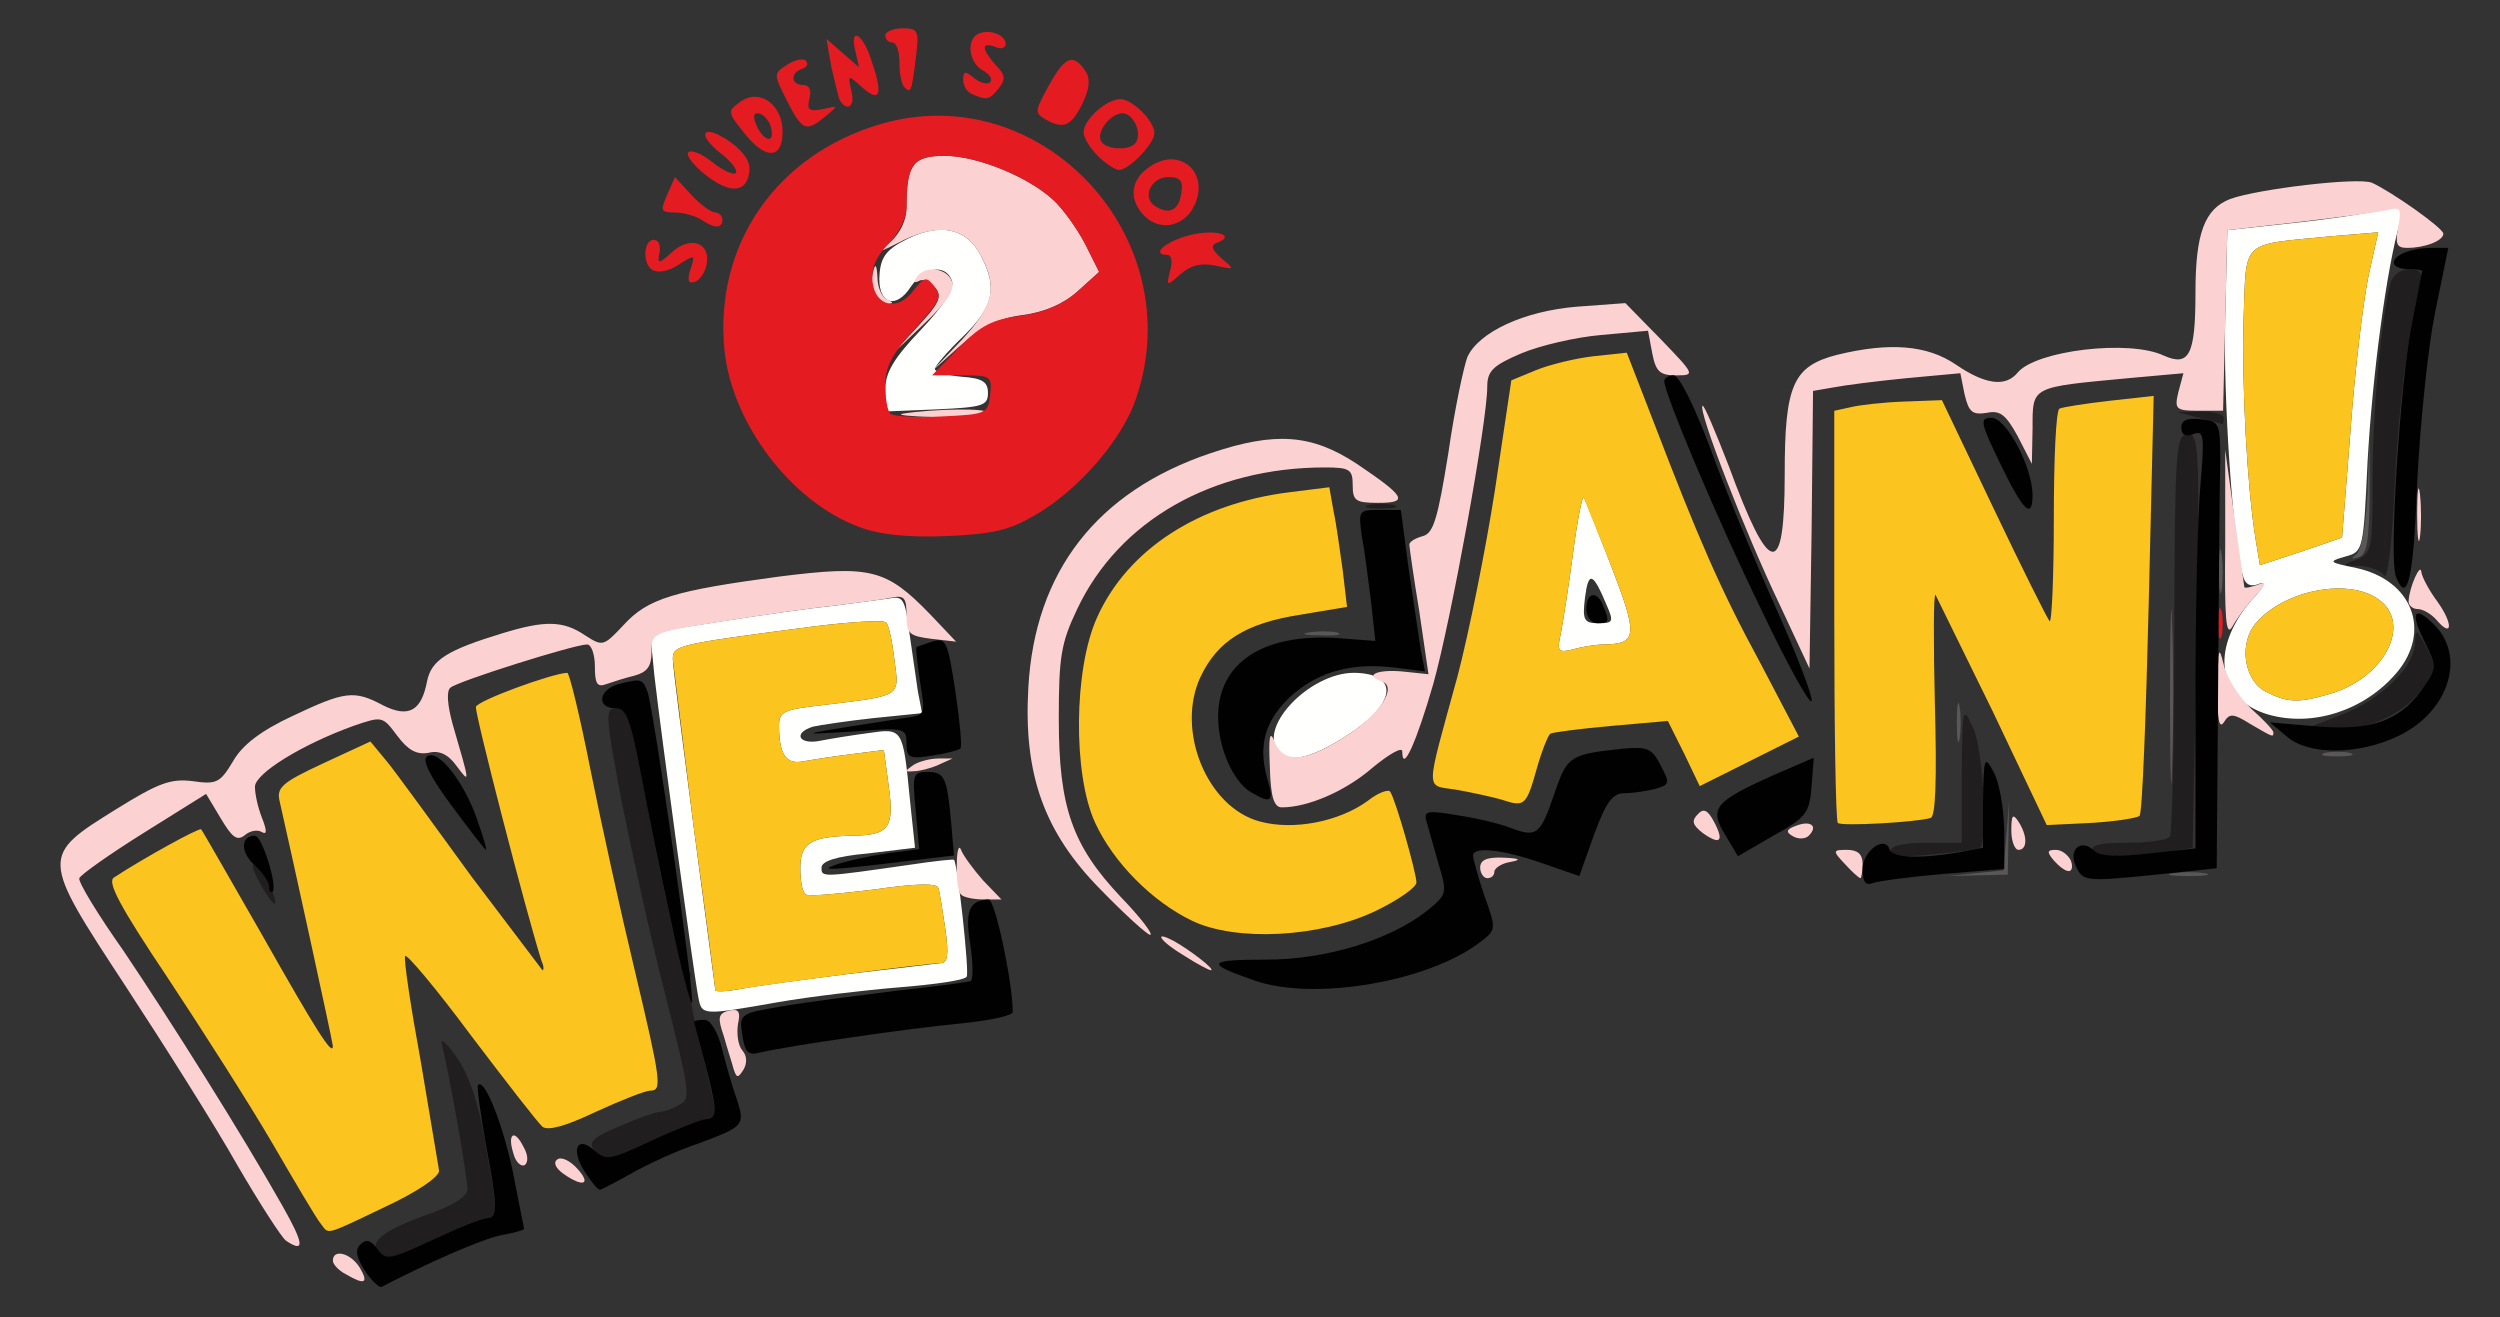 <svg xmlns="http://www.w3.org/2000/svg" width="353" height="186" viewBox="0 0 3530 1860" cursor="move" xmlns:v="https://vecta.io/nano"><rect x="0" y="0" width="3530" height="1860" fill="#333333" stroke="none"/><path d="M986 1408c-6-30-53-375-62-454l-6-61 103-16c57-9 129-19 159-22l76-10c19-4 22 1 28 48l12 83 6 31-69 7c-37 4-76 10-85 12-29 9-20 26 10 20 15-3 46-8 69-11 48-7 48-7 58 96l7 66-66 8c-45 4-66 11-66 20 0 14-1 14 125-4 33-5 61-8 62-7 5 4 22 159 18 165-2 5-45 11-94 15s-126 13-172 21c-108 19-108 19-113-7zm214-33l128-15c10 0 12-11 7-47-4-27-8-53-10-59-2-7-29-7-91 2-49 6-92 10-96 7-5-2-8-19-8-37 0-36 15-45 75-46 50-1 58-11 50-69l-7-52-47 6c-25 3-56 8-67 10-24 5-34-10-34-50 0-20 6-23 58-29 116-14 112-11 105-64-3-26-8-50-12-53-3-4-51-1-106 6-190 25-195 26-195 46 0 10 14 118 30 241l30 226c0 3 17 2 38-2 20-4 89-13 152-21zm607-312c-34-33 41-113 105-113 65 1 60 44-11 89-46 30-80 39-94 24zm1396-54c-75-22-83-97-19-167 15-17 16-22 4-17-11 4-18 0-21-12-14-47-28-251-25-363l3-125 110-12c61-7 118-17 127-22 14-9 15-7 7 22-19 65-39 215-46 339-6 126-6 127-32 134-24 7-23 8 16 16 79 17 107 89 57 148-45 53-118 77-181 59zm86-29c78-22 118-100 69-134-42-30-131-13-171 32-27 29-19 83 13 99 30 15 45 16 89 3zm30-373c6-84 18-181 25-216l14-63-71 6c-124 12-115 4-119 114-3 95 5 241 17 314l6 36 58-19 58-20 12-152zM2204 894c3-16 11-66 17-112s13-81 15-80c2 2 19 46 39 97 38 99 37 110-10 111-11 0-31 3-44 7-21 5-23 3-17-23zm64-41c-19-45-25-47-30-9-4 32-1 36 19 36 21 0 22-2 11-27zM1250 550c0-24 12-44 50-84 34-36 48-59 44-70-9-24-39-19-58 9-22 34-48 23-44-19 2-24 11-35 40-49 46-23 84-14 103 24 24 46 18 72-25 114-22 21-40 42-40 46s17 9 38 11c29 2 37 7 37 23 0 18-8 20-72 23l-73 3v-31z" fill="#fffffd"/><path d="M488 1799c-10-5-18-14-18-19 0-17 25-11 38 10 13 22 7 25-20 9zm-84-47c-6-4-37-52-69-107-31-55-103-169-158-253-120-183-120-183-12-250 58-36 76-43 107-39 34 5 39 2 57-28 13-23 39-43 84-64 74-35 87-37 128-15 36 18 54 8 62-34 6-30 28-44 107-68 59-18 85-18 116 3 25 16 26 16 55-15 34-37 71-48 220-68 128-16 150-11 212 53l37 39-35-4c-31-4-35-7-35-33 0-25-3-29-22-25-13 3-48 7-78 11-30 3-101 13-157 22-102 16-103 16-103 43 0 21-6 29-24 34-13 3-31 9-40 12-13 5-16-1-16-25 0-17-5-31-11-31-18 0-183 52-193 61-6 5-4 25 3 51 25 86 25 85 6 60-12-17-25-23-40-19-17 3-29-4-44-24-21-28-21-28-62-14-72 26-139 67-139 86 0 10 4 29 10 44 7 18 7 24 0 20-6-4-17-2-24 4-11 9-18 4-34-23l-21-35-88 55c-48 30-89 59-91 64s26 51 62 102c66 98 168 260 225 361 30 53 32 67 5 49zm391-95c-11-8-14-16-8-20s18 2 28 13c21 23 8 27-20 7zm-70-28c-9-28 1-36 14-10 7 12 7 22 2 26-5 3-13-4-16-16zm311-119c-2-8-9-29-14-47-9-26-8-32 7-36 14-3 17 1 13 19-2 13 0 30 6 37 7 8 7 18 2 27-8 13-10 12-14 0zm637-160c-34-20-47-38-15-21 23 13 58 40 52 41-3 0-20-9-37-20zm-119-94c-80-81-109-163-102-285 9-164 97-277 257-331 92-31 143-27 207 15 68 46 74 55 30 55-32 0-36-3-36-25s-4-25-39-25c-159 0-291 75-350 200-23 48-26 68-26 155 0 125 19 179 88 252 28 29 46 53 41 53-4 0-36-29-70-64zm-197 7c-4-3-7-22-6-42 0-20 3-29 6-21s17 27 31 43l26 27h-25c-14 0-29-3-32-7zm733-38c0-11 10-15 33-14s26 3 10 6c-13 2-23 9-23 14s-4 9-10 9c-5 0-10-7-10-15zm515-5c-18-19-17-20 3-20 15 0 22 6 22 20 0 11-2 20-3 20-2 0-12-9-22-20zm295-5c-10-12-10-15 3-15 8 0 17 7 21 15 3 8 2 15-3 15s-14-7-21-15zm-60-42c0-22 2-25 10-13 13 20 13 40 0 40-5 0-10-12-10-27zm-436 3c-14-11-16-17-7-26 8-9 14-7 23 10 15 28 9 34-16 16zm128 5c-11-6-10-10 4-15 20-8 32 0 18 14-5 5-15 5-22 1zm-739-99c-2-43 0-52 7-34 13 31 44 28 101-9 47-30 73-69 50-77-25-8-8-17 28-14l38 4-13-89c-8-48-14-91-14-94 0-4 8-9 19-12 15-4 21-24 36-117 9-63 22-123 27-136 16-35 80-65 155-71l68-5 50 51c48 50 49 51 22 51-23 0-29-5-34-31l-6-32-66 6c-36 3-87 15-113 26-40 17-48 25-48 47 0 50-51 329-76 419-24 83-44 128-44 96 0-7-19 4-42 23-38 33-91 56-128 56-11 0-16-14-17-58zm-503-2c8-5 24-9 35-9h20l-20 9c-11 5-27 9-35 9-13 1-13 0 0-9zm1887-58c-24-15-29-15-37-2-7 10-9-5-9-50 1-55 2-60 9-31 4 18 22 46 39 62 17 15 31 30 31 33 0 7 1 8-33-12zm-664-168c-48-100-116-275-109-281 2-2 18 36 37 85 58 158 79 161 79 11 0-126 12-152 74-168 74-18 127-14 168 14s70 32 87 11c26-31 157-47 206-24 36 16 45 0 45-89 0-84 13-118 49-132 38-14 180-31 200-23 27 12 101 64 101 72 0 10-26 20-51 20-15 0-17-5-13-29 5-25 4-29-12-25-11 3-66 10-124 17l-105 12-3 128-3 127h-34c-33 0-35-2-29-27l7-26-78 7c-138 13-135 11-135 70l-1 51-20-39c-17-31-25-37-44-33-20 3-25-1-31-26l-6-30-76 7c-41 4-88 10-103 13l-29 5-2 196-3 196-42-90zm629-84V635l13 95 14 99c1 2 9 0 18-3 14-6 14-3-3 16-12 13-26 32-32 43-9 15-11-11-10-115zm298 105c-7-8-19-15-26-15-8 0-14-6-13-12 1-19 17-55 18-40 1 7 11 26 23 42 22 31 21 52-2 25zm-27-150c0-33 2-45 4-27s2 45 0 60-4 0-4-33zM1275 584c46-7 123-8 118-1-2 4-34 6-71 6-37-1-58-3-47-5zm83-104c45-49 51-74 27-119-20-39-57-47-109-22-37 19-39 19-18 2 13-12 22-30 22-48 0-61 9-73 54-73 46 0 119 30 154 63 13 12 33 40 44 61l20 40-30 27c-20 18-47 30-79 34-36 5-58 17-88 44l-40 36 43-45zm-64-17c33-35 37-45 26-57-7-9-17-13-23-9-6 3-7 1-3-5 11-18 43-14 50 5 5 12-7 30-41 62-47 45-47 45-9 4zm-60-47c-3-8-4-23-1-33 3-12 5-9 6 9 0 14 7 29 14 31 9 4 9 6-1 6-7 1-15-5-18-13z" fill="#fbd2d1"/><path d="M453 1728c-6-7-36-58-68-113s-99-160-148-234c-69-103-86-136-76-142 41-27 121-71 123-68 2 2 40 69 86 149 78 138 100 172 100 157 0-5-57-266-75-345-5-20 3-27 61-54l67-31 24 29c13 16 66 89 119 162l100 132c2 0 2-6-1-12-22-69-95-352-93-360 3-9 107-47 129-48 3 0 18 62 33 138 15 75 43 202 62 281 38 160 39 171 22 171-7 0-42 14-77 30-42 20-67 27-75 21-6-5-51-63-101-129-49-66-91-116-93-112-2 5 8 72 22 148l26 155c0 9-31 30-76 51-88 42-79 39-91 24zm557-330c0-2-13-104-30-226l-30-241c0-20 5-21 195-46 55-7 103-10 106-6 4 3 9 27 12 53 7 53 11 50-105 64-52 6-58 9-58 29 0 40 10 55 34 50 11-2 42-7 67-10l47-6 7 52c8 58 0 68-50 69-60 1-75 10-75 46 0 18 3 35 8 37 4 3 47-1 96-7 62-9 89-9 91-2 2 6 6 32 10 59 5 36 3 47-7 47-18 0-232 28-280 36-21 4-38 5-38 2zm673-98c-56-27-111-82-137-139-31-68-30-216 3-289 43-96 143-161 272-177l56-7 6 34c4 18 9 56 13 84l6 51-66 11c-77 12-117 37-141 88-35 75 9 184 84 204 48 13 112 0 152-29 15-12 30-17 32-13 8 12 37 115 37 128 0 7-26 25-57 40-79 38-198 44-260 14zm912-138c-3-3-5-135-5-293V580l23-5c12-3 46-7 76-8l53-2 73 153c40 84 76 156 79 159 3 4 6-62 6-145s3-153 8-155c4-2 35-7 70-11l63-7-7 293c-4 161-9 296-13 300-3 3-34 8-69 10l-62 3-76-160-81-165c-3-3-3 66-1 153 3 110 1 160-6 162-20 6-126 12-131 7zm-475-33c-14-4-42-10-64-14-44-7-44 8 2-160 16-61 40-180 53-264l23-154 34-14c19-8 56-17 82-20l47-5 38 98c63 164 93 234 151 341l54 103-70 35-70 35-22-46-23-46-80 7c-44 4-83 9-86 11s-12 24-19 49c-15 53-17 55-50 44zm145-219c47-1 48-12 10-111l-39-97c-2-1-9 34-15 80s-14 96-17 112c-6 26-4 28 17 23 13-4 33-7 44-7zm935 67c-32-16-40-70-13-99 40-45 129-62 171-32 49 34 9 112-69 134-44 13-59 12-89-3zm-15-215c-12-73-20-219-17-314 4-110-5-102 119-114l71-6-14 63c-7 35-19 132-25 216l-12 152-58 20-58 19-6-36z" fill="#fcc41f"/><g fill="#e51b22"><path d="M3132 880c0-19 2-27 5-17 2 9 2 25 0 35-3 9-5 1-5-18zM1213 744c-95-35-179-145-190-249-15-149 73-277 221-320 227-66 438 161 360 388-19 57-81 129-142 164-37 22-60 27-126 30-55 2-95-2-123-13zm185-186c3-27 1-28-39-28h-43l38-39c30-31 47-40 87-45 34-5 60-16 80-34l31-28-20-40c-11-21-31-49-44-61-35-33-108-63-154-63-45 0-54 12-54 72 0 16-11 38-26 53-17 17-24 34-22 53 4 35 36 42 58 12 15-19 18-20 29-6 12 14 8 22-28 61-31 34-41 53-41 78 0 19 3 37 7 41s37 6 73 4c63-3 65-4 68-30zM975 380c7-21 6-21-17-6-14 9-29 12-37 7-15-9-12-46 4-42 6 1 8 10 6 19-3 15-1 15 18-2 25-23 54-14 49 16-2 12-9 23-17 26-9 3-11-2-6-18zm677 3c4-13 2-23-3-23-25 0-4-19 31-28 36-9 67 0 38 11-9 3-7 10 7 22 19 16 19 16-9 10-20-4-34-1-49 12-20 18-20 17-15-4z"/><path d="M990 310c-8-5-25-10-37-10-20 0-21-2-11-25l11-25 23 25c13 14 28 25 34 25 5 0 10 5 10 10 0 13-11 13-30 0zm626-5c-23-23-20-52 8-70 43-29 85 10 62 56-14 29-48 36-70 14zm52-33c3-17-2-22-18-22-25 0-38 29-19 41 20 13 34 6 37-19zm-673-26c-16-13-27-27-23-31s19 2 34 14 30 19 33 15c3-3-6-16-22-28-36-29-23-42 15-15 19 14 28 28 26 42-4 30-28 31-63 3zm555-26c-11-11-20-26-20-33 0-18 32-47 52-47 17 0 48 31 48 48 0 15-36 52-50 52-5 0-19-9-30-20zm54-19c9-14-4-41-19-41-17 0-38 27-30 40 8 12 42 13 49 1zm-553-13c-24-30-24-31-6-44 27-20 60 3 60 42s-24 40-54 2zm36-13c-4-8-11-15-17-15-7 0-7 6 0 21 13 23 26 19 17-6zm24-33c-19-38-19-38 1-51 11-7 23-9 26-5 4 4 1 9-5 11-18 6-16 23 1 23 9 0 12 7 9 19-4 16-1 19 19 15 22-5 22-5 4 10-28 23-33 21-55-22zm366 27c-17-10-16-12 5-50 22-40 34-44 51-18 7 11 5 25-4 44-16 33-27 38-52 24zm-291-27c-2-4-7-25-12-47l-7-40 23 20 23 20-5-22c-9-35 9-27 21 8 18 52 15 65-11 43-21-19-21-19-16 4 6 21-5 31-16 14zm187-9c-7-2-13-12-13-20 0-13 3-13 15-3 9 7 19 10 23 6s-1-12-11-17c-20-12-23-45-4-52 16-6 37 3 37 15 0 6-7 8-15 4-20-7-19 3 1 26 14 14 14 20 4 33-13 16-17 17-37 8zm-96-10c-4-3-7-19-7-35 0-15-4-28-10-28-5 0-10-4-10-10 0-5 11-10 24-10 23 0 24 3 19 43-6 48-7 49-16 40z"/></g><path d="M2789 1233l40-4 4-50 4-49-1 52-1 53-43 1-42 1 39-4zm279 0c12-2 32-2 45 0 12 2 2 4-23 4s-35-2-22-4zm-4-248c0-110 2-156 3-103 2 53 2 143 0 200-1 57-3 13-3-97zm219 78c9-2 25-2 35 0 9 3 1 5-18 5s-27-2-17-5zm-520-43c0-25 2-35 4-22 2 12 2 32 0 45-2 12-4 2-4-23zm-915-127c12-2 30-2 40 0 9 3-1 5-23 4-22 0-30-2-17-4zm1285-88c0-27 2-38 4-22 2 15 2 37 0 50-2 12-4 0-4-28zm194-22c7-5 14-42 16-88l3-80v84c-1 66-4 85-16 88-11 3-11 2-3-4z" fill="#5a5759"/><path d="M537 1773c-18-17-1-33 58-55 44-15 65-28 65-39 0-18-27-170-36-204-3-11 6-3 21 18 17 25 31 64 40 120 18 100 18 107 3 107-7 0-42 14-76 30-72 34-66 32-75 23zm303-148c-10-12-5-18 35-35 26-11 51-20 56-20 6 0 18-4 28-10 17-8 15-18-20-157-21-81-48-205-62-275-22-118-23-128-7-128 14 0 21 18 34 88 39 204 60 291 67 286 5-3 6 1 3 9s4 51 15 95c24 94 25 102 9 102-7 0-42 14-76 30-75 35-67 34-82 15zm-472-376c-9-16-14-29-9-29 8 0 34 50 29 56-2 1-11-11-20-27zm2302-48c0-7 19-11 50-11h50v-97c1-97 1-98 17-63 13 29 20 157 9 167-1 2-30 6-64 9-44 5-62 3-62-5zm286 0c-5-8 10-11 48-11 30 0 57-4 60-9 3-4 6-134 6-288 1-258 2-279 19-280 16-1 17 17 13 290l-6 294c-1 1-31 5-67 9-45 4-69 3-73-5zm351-192c56-22 103-68 103-102 1-20 2-19 16 6 14 26 14 31-1 53-25 39-75 64-125 63h-45l52-20zm60-196c-5-7-20-13-35-14-26 0-26-1-4-9 21-9 22-15 22-114 0-95 13-234 26-278 3-10 15-18 26-18 16 0 19 5 15 23-18 75-30 168-36 287-3 75-10 129-14 123zM1933 713c9-2 25-2 35 0 9 3 1 5-18 5s-27-2-17-5zm1172-123l-30-8 33-1c17 0 32 4 32 9 0 6-1 9-2 9-2-1-16-5-33-9z" fill="#211e1f"/><path d="M515 1794c-12-19-14-29-6-37s15-6 24 7c12 16 17 15 77-13 36-17 71-31 78-31 15 0 15-15-3-110-7-41-12-76-10-78 9-10 35 55 49 122l16 81c0 2-15 6-32 9-26 5-104 39-169 73-3 2-14-8-24-23zm311-139c-21-32-11-53 14-30 16 14 22 13 81-15 35-16 70-30 77-30 15 0 15-13-3-80l-15-57c0-2 7-3 15-3s19 17 25 43c6 23 15 55 21 71 11 35 9 37-56 61-27 9-69 28-92 41s-44 24-46 24c-3 0-12-11-21-25zm222-194c-4-29-4-30 56-40 34-6 106-15 161-22 55-6 102-12 106-14 3-3 3-26-1-52-8-47-1-62 26-63 9 0 34 117 34 159 0 5-33 12-72 16-75 7-246 32-284 41-18 5-22 0-26-25zm-101-163c-15-68-34-162-43-210-14-73-20-88-35-88-27 0-24-26 4-34 32-8 34-8 41 10 9 23 68 436 63 440-2 2-16-51-30-118zm823 86c-69-24-66-29 18-29 85 0 175-28 227-69 28-23 29-24 16-67l-17-60c-4-14 2-15 43-8 27 4 61 12 76 18 37 14 42 10 62-49 18-53 22-55 98-63 33-3 40 0 52 24 13 25 13 27-8 33-12 3-32 6-43 6-17 0-26 12-43 58l-21 59-52-18c-57-20-98-24-98-11 0 5 7 30 16 57 17 47 17 48-7 66-74 56-236 83-319 53zM380 1252c0-6-9-20-21-31-20-18-19-41 1-41 10 0 32 71 25 79-3 2-5-1-5-7zm2250-25c0-25 31-48 38-28 4 12 39 14 95 5l37-7v-66c1-62 2-65 15-41 8 14 14 50 15 81v56l-86 7c-47 4-92 10-100 13-10 4-14-2-14-20zm301-4c-11-24 8-40 27-21 7 7 34 8 76 3l66-7V981c0-120 3-253 7-296 6-70 5-78-10-72-11 4-17 1-17-9 0-11 8-14 28-12 26 3 27 5 27 61-1 31-2 173-3 315l-2 258-95 10c-91 9-94 8-104-13zm-1751-2c14-5 46-12 72-16l46-6-5-54c-5-51-4-55 16-55 25 0 28 7 34 71l4 47-51 6c-122 15-142 16-116 7zm1256-42c-23-38-15-47 67-84l58-25-3 40c-3 38-7 44-54 70l-50 29-18-30zm-1798-41c-32-43-42-65-35-70 16-11 53 37 71 90 8 23 14 42 12 42-1 0-23-28-48-62zm1129-19c-26-15-47-63-47-107 0-76 63-118 169-111l53 4-6-55c-4-30-9-72-13-92-5-37-5-38 25-38h30l11 83 17 114 6 31-40-5c-60-8-108 4-147 38-38 34-49 70-36 117 10 34 7 38-22 21zm-487-69c0-22-2-23-77-17-83 5-81 5 73-19 31-4 31-4 23-52-4-26-6-48-5-48 0-1 11-4 22-8 20-6 22-1 33 70 6 42 10 79 7 81-2 2-20 7-40 10-32 5-36 3-36-17zm1949-10l-24-20 70 6c77 6 118-10 150-60 15-22 15-27 1-55-23-44-19-58 9-31 48 45 24 124-48 159-56 27-127 28-158 1zm-741-177c-63-129-138-307-138-325 0-4 6-8 13-8 8 0 29 42 52 103 20 56 62 157 92 224s53 127 51 133-34-51-70-127zm-248-3c0-24 15-27 24-4 9 22 8 24-9 24-8 0-15-9-15-20zm1143-46c-10-26 6-271 22-354l15-77c0-2-9-3-20-3s-20-4-20-9c0-11 25-21 54-21h23l-19 93c-10 50-21 158-25 240-5 135-14 172-30 131zm-559-160c-28-58-29-64-12-64 21 0 57 68 58 108 0 37-13 24-46-44z" fill="#010101"/></svg>
